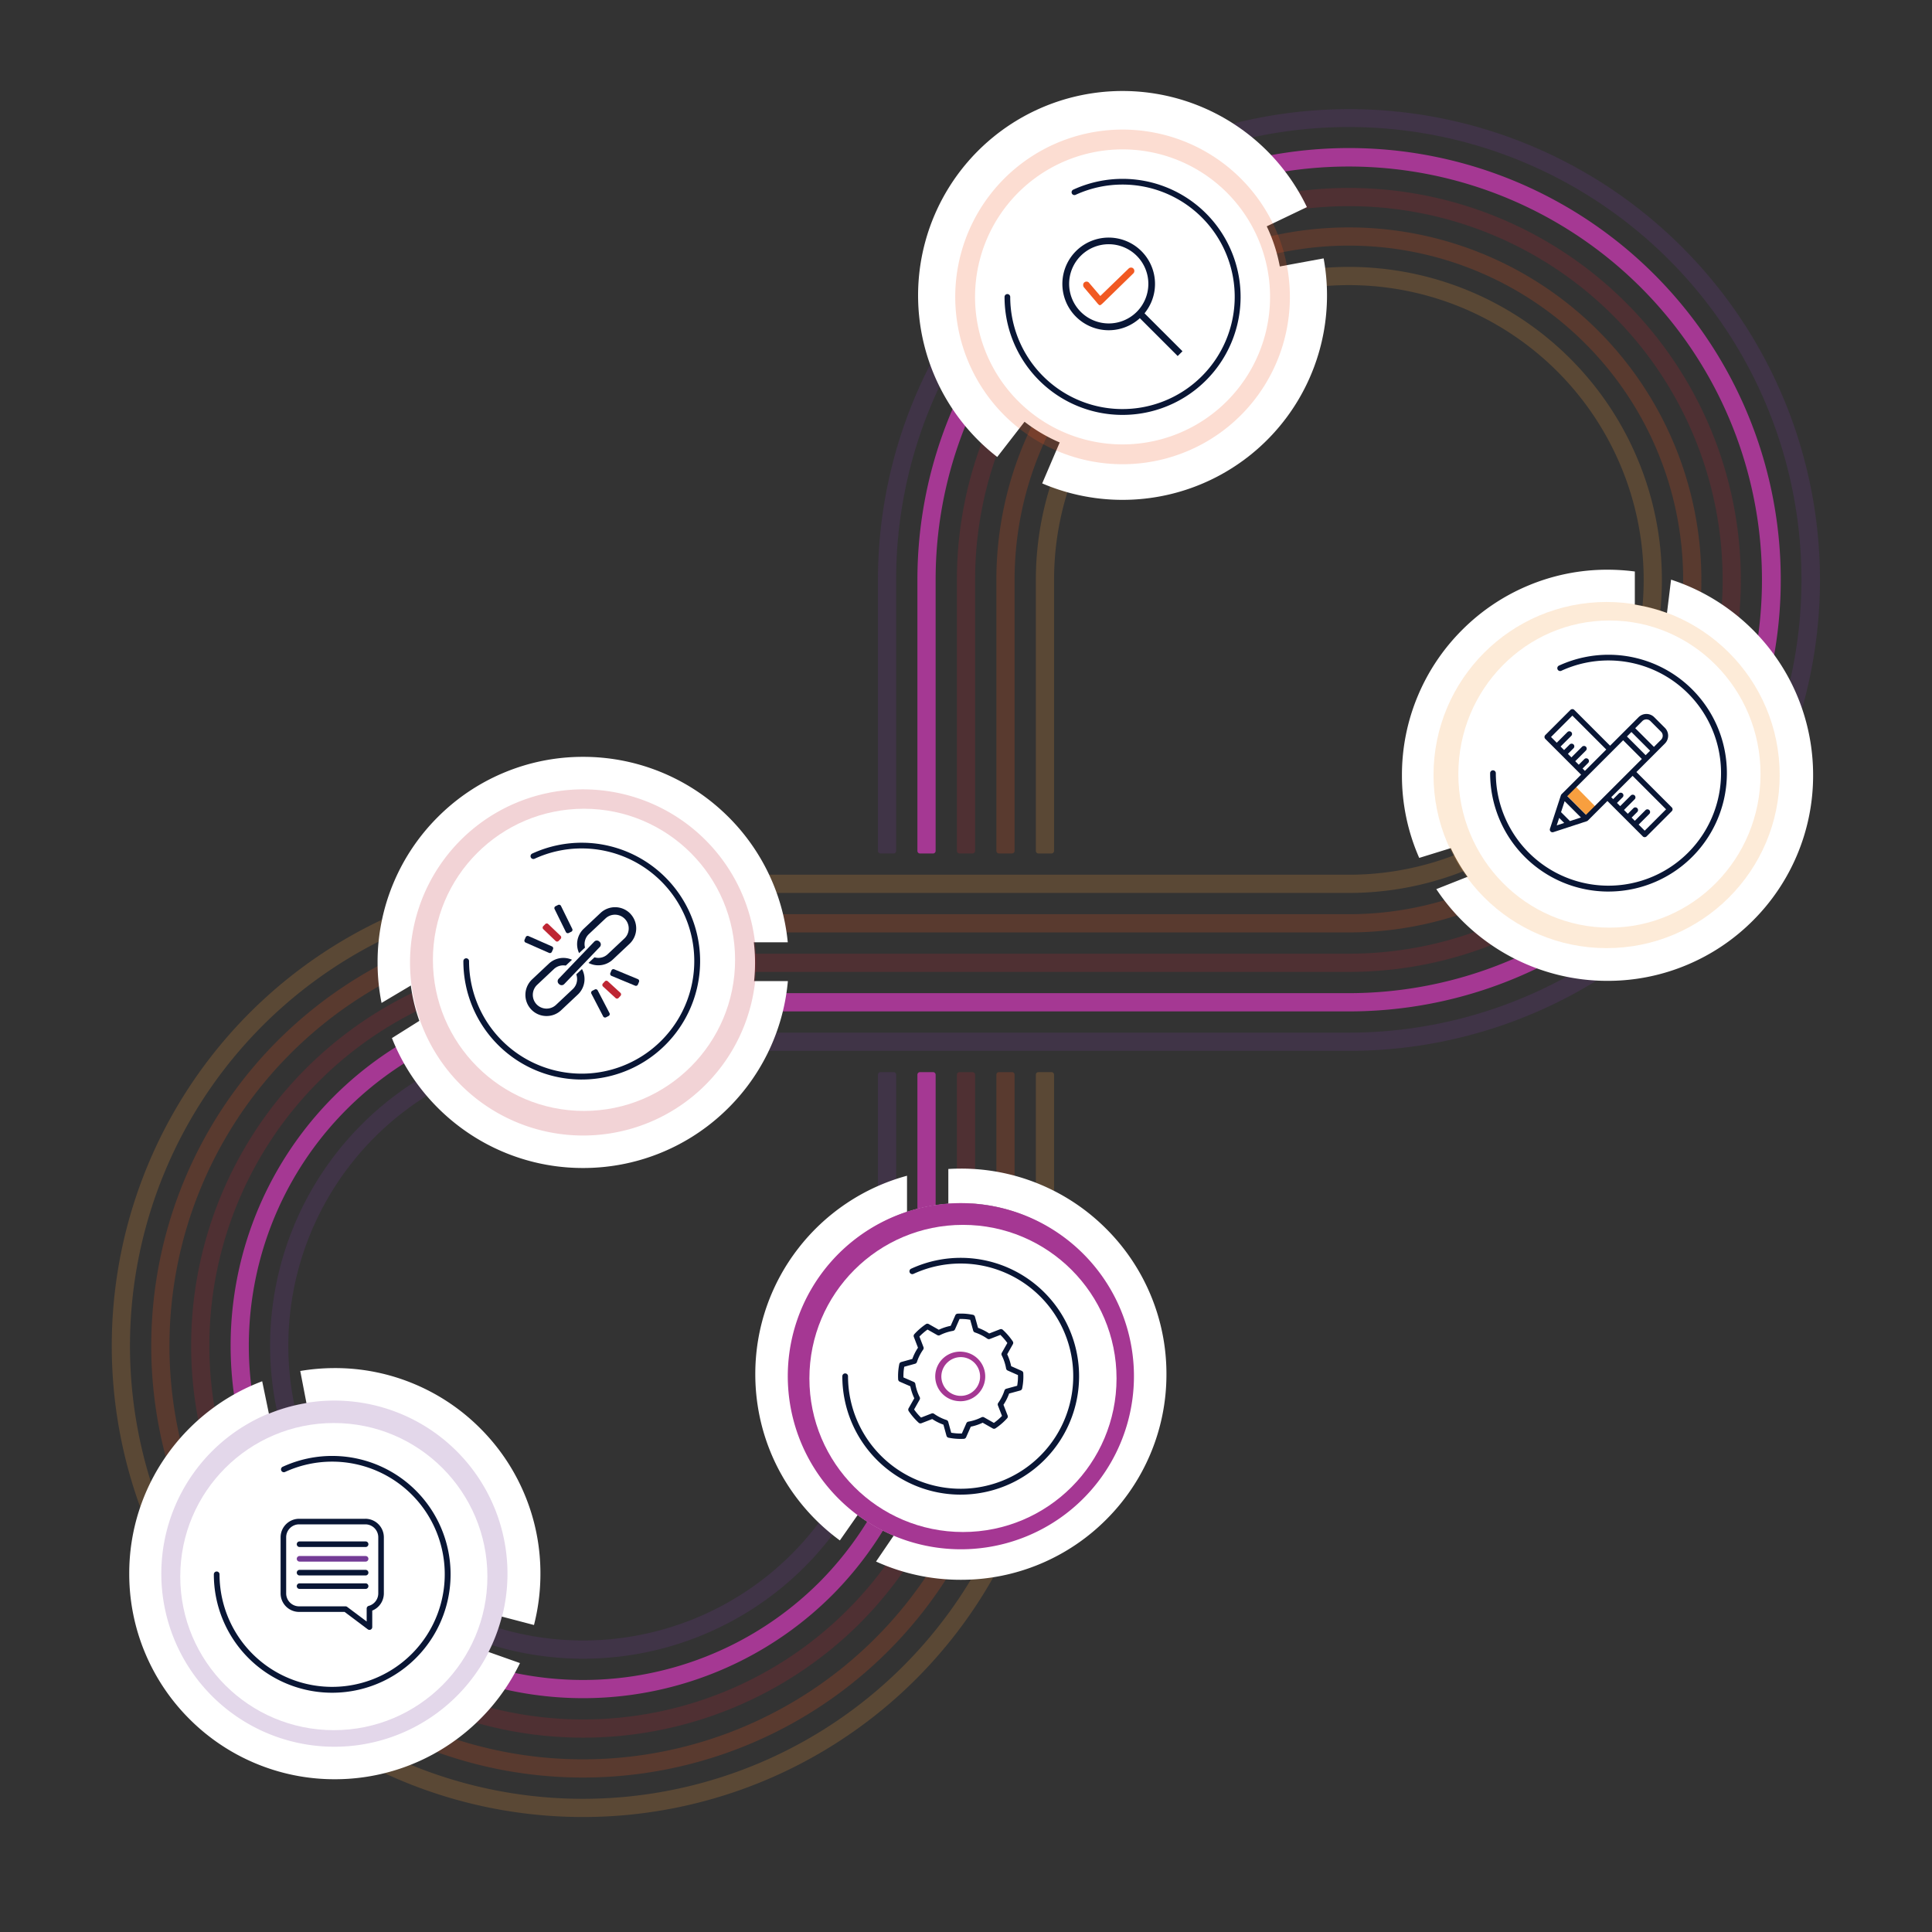 <svg xmlns="http://www.w3.org/2000/svg" xmlns:xlink="http://www.w3.org/1999/xlink" width="390" height="390" viewBox="0 0 390 390">
  <rect x="0" y="0" width="390" height="390" fill="#333333" stroke="none"/>
  <defs>
    <clipPath id="clip-path">
      <rect id="Rectangle_529" data-name="Rectangle 529" width="390" height="390" transform="translate(157.452 -28.293)" fill="none" opacity="0.2"/>
    </clipPath>
  </defs>
  <g id="_5_Collaborate" data-name="5 Collaborate" transform="translate(-1277.452 -1592.707)">
    <g id="Loop" transform="translate(1120 1621)">
      <g id="Group_77" data-name="Group 77" transform="translate(0)" clip-path="url(#clip-path)">
        <g id="Group_27583" data-name="Group 27583" transform="translate(0 -6.294)">
          <path id="Path_10088" data-name="Path 10088" d="M553.88,178.43a59.51,59.51,0,1,0-59.51-59.51v54.695a.525.525,0,0,1-.525.525h-2.629a.524.524,0,0,1-.524-.525V118.92a63.188,63.188,0,1,1,63.189,63.189H399.3A91.43,91.43,0,1,0,490.692,273.5V218.8a.524.524,0,0,1,.524-.525h2.629a.524.524,0,0,1,.525.525V273.5A95.108,95.108,0,1,1,399.3,178.43Z" transform="translate(-124.141 -23.854)" fill="#f89f3f" opacity="0.2"/>
          <path id="Path_10089" data-name="Path 10089" d="M490.359,206.874v54.111a79.9,79.9,0,0,1-23.478,56.836,79.127,79.127,0,1,1-55.649-135.379H565.808a75.449,75.449,0,1,0-75.449-75.449v54.695a.524.524,0,0,1-.525.524h-2.629a.524.524,0,0,1-.525-.524V106.992a79.127,79.127,0,1,1,79.127,79.128H411.232a75.449,75.449,0,1,0,75.449,75.449V206.874a.524.524,0,0,1,.524-.524h2.629a.524.524,0,0,1,.525.524" transform="translate(-136.068 -11.926)" fill="#be2633" opacity="0.2"/>
          <path id="Path_10090" data-name="Path 10090" d="M665.322,58.057a95.043,95.043,0,0,1-87.588,132.075H423.159a59.51,59.51,0,1,0,59.51,59.51V194.948a.524.524,0,0,1,.525-.525h2.629a.524.524,0,0,1,.525.525v54.695a63.189,63.189,0,1,1-63.189-63.189H577.734A91.408,91.408,0,0,0,613.311,10.866a91.365,91.365,0,0,0-126.964,84.2v54.695a.524.524,0,0,1-.525.525h-2.629a.524.524,0,0,1-.524-.525V95.066A95.086,95.086,0,0,1,665.322,58.057" transform="translate(-147.995)" fill="#733b96" opacity="0.2"/>
          <path id="Path_10091" data-name="Path 10091" d="M491.841,212.314a.524.524,0,0,1,.525.525v54.695a87.14,87.14,0,1,1-87.1-87.1H559.844a67.479,67.479,0,1,0-67.48-67.48v54.695a.525.525,0,0,1-.525.525h-2.629a.525.525,0,0,1-.525-.525V112.957a71.158,71.158,0,1,1,71.158,71.157H405.268a83.461,83.461,0,1,0,83.418,83.419V212.838a.524.524,0,0,1,.525-.525Z" transform="translate(-130.104 -17.891)" fill="#f15922" opacity="0.2"/>
          <path id="Path_10092" data-name="Path 10092" d="M571.771,184.448A83.439,83.439,0,0,0,604.242,24.169a83.4,83.4,0,0,0-115.89,76.86v54.7a.524.524,0,0,1-.525.524H485.2a.524.524,0,0,1-.525-.524v-54.7a87.139,87.139,0,1,1,87.1,87.1H417.195A67.48,67.48,0,1,0,464.96,303.271a68.054,68.054,0,0,0,19.714-48.108V200.911a.525.525,0,0,1,.525-.525h2.629a.525.525,0,0,1,.525.525v54.228a71.762,71.762,0,0,1-20.789,50.73,71.158,71.158,0,1,1-50.369-121.421Z" transform="translate(-142.031 -5.963)" fill="#a53893"/>
          <path id="Path_10093" data-name="Path 10093" d="M417.974,314.62a31.782,31.782,0,0,0,61.542-6.515" transform="translate(-172.821 -131.873)" fill="#f2f4ff"/>
          <path id="Path_10095" data-name="Path 10095" d="M581.04,452.445a31.778,31.778,0,1,0,10.3-60.666" transform="translate(-242.615 -167.637)" fill="#f2f4ff"/>
          <path id="Path_10097" data-name="Path 10097" d="M569.4,394.837a31.779,31.779,0,0,0-8.147,55.642" transform="translate(-228.556 -168.996)" fill="#f2f4ff"/>
          <path id="Path_10099" data-name="Path 10099" d="M478.06,272.5A31.778,31.778,0,0,0,415,280.045" transform="translate(-171.501 -105.139)" fill="#f2f4ff"/>
          <path id="Path_10101" data-name="Path 10101" d="M778.972,224.525a31.781,31.781,0,0,1,31.959-44.868" transform="translate(-326.095 -76.83)" fill="#f2f4ff"/>
          <path id="_02" data-name="02" d="M-10388.05,18539a41.447,41.447,0,0,1-34.558-18.516l6.688-2.645,0-.01a34.84,34.84,0,0,0,12,10.307,34.513,34.513,0,0,0,7.574,2.857,34.793,34.793,0,0,0,8.3,1,34.286,34.286,0,0,0,13.431-2.709,34.4,34.4,0,0,0,10.967-7.395,34.37,34.37,0,0,0,7.395-10.967,34.259,34.259,0,0,0,2.712-13.43,34.274,34.274,0,0,0-6.339-19.936,34.649,34.649,0,0,0-7.135-7.42,34.411,34.411,0,0,0-9.078-5.018l.873-7.105a41.269,41.269,0,0,1,11.5,5.855,41.666,41.666,0,0,1,9.077,8.994,41.291,41.291,0,0,1,5.956,11.439,41.437,41.437,0,0,1,2.14,13.189,41.244,41.244,0,0,1-3.261,16.156,41.369,41.369,0,0,1-8.894,13.191,41.323,41.323,0,0,1-13.192,8.893A41.222,41.222,0,0,1-10388.05,18539Zm-38.01-24.82v0a41.186,41.186,0,0,1-3.487-16.68,41.218,41.218,0,0,1,3.261-16.152,41.353,41.353,0,0,1,8.893-13.189,41.33,41.33,0,0,1,13.191-8.893,41.215,41.215,0,0,1,16.152-3.262,42.433,42.433,0,0,1,5.513.361v7.072a35.007,35.007,0,0,0-5.513-.437,34.306,34.306,0,0,0-13.429,2.711,34.376,34.376,0,0,0-10.966,7.395,34.4,34.4,0,0,0-7.395,10.965,34.3,34.3,0,0,0-2.711,13.43,34.7,34.7,0,0,0,.929,7.988,34.183,34.183,0,0,0,2.645,7.318l-.419-.687-6.663,2.061Z" transform="translate(10870 -18363)" fill="#fff"/>
          <path id="_03" data-name="03" d="M-10388.05,18539a41.259,41.259,0,0,1-23.589-7.352,41.643,41.643,0,0,1-8.874-8.293,41.445,41.445,0,0,1-6.132-10.578l6.049-3.8a34.378,34.378,0,0,0,4.966,9.256,34.677,34.677,0,0,0,7.443,7.287,34.258,34.258,0,0,0,20.137,6.482,34.438,34.438,0,0,0,23.114-8.883,34.412,34.412,0,0,0,11.185-21.848h7.034a41.357,41.357,0,0,1-13.261,26.8A41.377,41.377,0,0,1-10388.05,18539Zm-40.692-33.328v0a41.72,41.72,0,0,1-.8-8.172,41.218,41.218,0,0,1,3.261-16.152,41.353,41.353,0,0,1,8.893-13.189,41.33,41.33,0,0,1,13.191-8.893,41.215,41.215,0,0,1,16.152-3.262,41.4,41.4,0,0,1,27.97,10.838,41.384,41.384,0,0,1,13.336,26.6h-7.039a34.43,34.43,0,0,0-11.256-21.645,34.439,34.439,0,0,0-23.011-8.793,34.306,34.306,0,0,0-13.429,2.711,34.376,34.376,0,0,0-10.966,7.395,34.4,34.4,0,0,0-7.395,10.965,34.3,34.3,0,0,0-2.711,13.43,35.288,35.288,0,0,0,.27,4.332l-6.46,3.84Z" transform="translate(10663.213 -18325.223)" fill="#fff"/>
          <path id="_04" data-name="04" d="M-10388.05,18539a41.208,41.208,0,0,1-16.152-3.262,41.33,41.33,0,0,1-13.191-8.893,41.372,41.372,0,0,1-8.893-13.191,41.244,41.244,0,0,1-3.261-16.156,41.234,41.234,0,0,1,7.536-23.854,41.645,41.645,0,0,1,8.49-8.91,41.329,41.329,0,0,1,10.811-6.07l1.441,6.959a34.444,34.444,0,0,0-8.6,5.148,34.642,34.642,0,0,0-6.73,7.346,34.317,34.317,0,0,0-5.954,19.381,34.283,34.283,0,0,0,2.711,13.43,34.39,34.39,0,0,0,7.395,10.967,34.44,34.44,0,0,0,10.966,7.395,34.283,34.283,0,0,0,13.429,2.709,34.42,34.42,0,0,0,18.247-5.211,34.612,34.612,0,0,0,12.483-13.586l6.651,2.35a41.605,41.605,0,0,1-15.038,16.928A41.366,41.366,0,0,1-10388.05,18539Zm40.2-31.135v0l-6.771-1.775a34.488,34.488,0,0,0,1.079-8.59,34.273,34.273,0,0,0-2.712-13.43,34.377,34.377,0,0,0-7.395-10.965,34.337,34.337,0,0,0-10.967-7.395,34.316,34.316,0,0,0-13.431-2.711,34.92,34.92,0,0,0-5.653.461l-1.325-6.873a41.908,41.908,0,0,1,6.979-.584,41.222,41.222,0,0,1,16.155,3.262,41.323,41.323,0,0,1,13.192,8.893,41.34,41.34,0,0,1,8.894,13.189,41.218,41.218,0,0,1,3.261,16.152,41.636,41.636,0,0,1-1.3,10.365Z" transform="translate(10613.088 -18201.836)" fill="#fff"/>
          <path id="_05" data-name="05" d="M-10388.048,18539a41.17,41.17,0,0,1-17.123-3.686l4.012-5.895a34.327,34.327,0,0,0,13.111,2.578,34.292,34.292,0,0,0,13.43-2.709,34.419,34.419,0,0,0,10.965-7.393,34.433,34.433,0,0,0,7.395-10.967,34.3,34.3,0,0,0,2.711-13.432,34.3,34.3,0,0,0-2.711-13.43,34.4,34.4,0,0,0-7.395-10.965,34.34,34.34,0,0,0-10.965-7.395,34.315,34.315,0,0,0-13.43-2.711c-.8,0-1.647.031-2.531.094v-7.016c.841-.051,1.692-.076,2.531-.076a41.22,41.22,0,0,1,16.153,3.262,41.33,41.33,0,0,1,13.191,8.893,41.35,41.35,0,0,1,8.893,13.191,41.218,41.218,0,0,1,3.261,16.152,41.234,41.234,0,0,1-3.261,16.154,41.372,41.372,0,0,1-8.893,13.191,41.409,41.409,0,0,1-13.191,8.895A41.22,41.22,0,0,1-10388.048,18539Zm-24.421-7.943v0a41.84,41.84,0,0,1-12.419-14.436,41.288,41.288,0,0,1-3.444-9.121,41.675,41.675,0,0,1-1.213-10,41.411,41.411,0,0,1,2.3-13.672,41.27,41.27,0,0,1,6.394-11.752,41.572,41.572,0,0,1,9.7-9.057,41.266,41.266,0,0,1,12.233-5.58v7.3a34.347,34.347,0,0,0-9.485,4.893,34.7,34.7,0,0,0-7.481,7.471,34.332,34.332,0,0,0-4.906,9.479,34.428,34.428,0,0,0-1.763,10.914,34.705,34.705,0,0,0,1,8.281,34.27,34.27,0,0,0,2.842,7.557,34.782,34.782,0,0,0,10.251,11.98l-4.013,5.738Z" transform="translate(10739.464 -18242.098)" fill="#fff"/>
          <path id="Path_10103" data-name="Path 10103" d="M824.506,183.717a31.778,31.778,0,1,1-37.871,48" transform="translate(-330.613 -78.633)" fill="#f2f4ff"/>
          <path id="Path_10105" data-name="Path 10105" d="M617.551,67.136a31.78,31.78,0,1,1,47-41q.615,1.065,1.138,2.156" transform="translate(-252.979 -4.385)" fill="#f2f4ff"/>
          <path id="Path_10106" data-name="Path 10106" d="M617.551,67.146a31.78,31.78,0,1,1,47-41q.615,1.065,1.138,2.156" transform="translate(-252.979 -4.395)" fill="none" stroke="#fff" stroke-miterlimit="10" stroke-width="18.976"/>
          <path id="Path_10107" data-name="Path 10107" d="M682.726,55.731a31.785,31.785,0,0,1-43.751,34.982" transform="translate(-267.412 -23.854)" fill="#f2f4ff"/>
          <path id="Path_10108" data-name="Path 10108" d="M682.726,55.731a31.785,31.785,0,0,1-43.751,34.982" transform="translate(-267.412 -23.854)" fill="none" stroke="#fff" stroke-miterlimit="10" stroke-width="18.976"/>
          <path id="Path_10109" data-name="Path 10109" d="M409.952,500.379a31.786,31.786,0,0,0-35.835-38.649" transform="translate(-154.05 -197.463)" fill="#f2f4ff"/>
          <path id="Path_10111" data-name="Path 10111" d="M346.612,465.662a31.777,31.777,0,1,0,39.788,45.2q.4-.7.765-1.405" transform="translate(-133.926 -199.309)" fill="#f2f4ff"/>
          <path id="Path_10113" data-name="Path 10113" d="M609.516,57.912a31.776,31.776,0,1,1,43.407,11.631,31.776,31.776,0,0,1-43.407-11.631" transform="translate(-252.979 -4.385)" fill="#fff" stroke="#fff" stroke-width="1"/>
          <path id="Path_10118" data-name="Path 10118" d="M331.781,513.695a34.894,34.894,0,1,1,47.666,12.772,34.894,34.894,0,0,1-47.666-12.772" transform="translate(-137.044 -200.581)" fill="#fff"/>
          <path id="Path_10119" data-name="Path 10119" d="M331.362,509.017a31.776,31.776,0,1,1,43.407,11.631A31.776,31.776,0,0,1,331.362,509.017Z" transform="translate(-133.926 -197.463)" fill="none" stroke="#733b96" stroke-miterlimit="10" stroke-width="6.325" opacity="0.2"/>
          <path id="Path_10120" data-name="Path 10120" d="M600.538,396.343a34.894,34.894,0,1,0,12.772,47.666,34.894,34.894,0,0,0-12.772-47.666" transform="translate(-231.693 -170.755)" fill="#fff"/>
          <path id="Path_10121" data-name="Path 10121" d="M595.86,395.924a31.776,31.776,0,1,0,11.631,43.407A31.776,31.776,0,0,0,595.86,395.924Z" transform="translate(-228.556 -167.637)" fill="none" stroke="#a53793" stroke-miterlimit="10" stroke-width="6.325"/>
          <path id="Path_10122" data-name="Path 10122" d="M835.667,189.737a34.9,34.9,0,1,0,0,49.356,34.9,34.9,0,0,0,0-49.356" transform="translate(-329.021 -79.896)" fill="#fff"/>
          <circle id="Ellipse_54" data-name="Ellipse 54" cx="31.776" cy="31.776" r="31.776" transform="translate(449.99 102.68)" fill="none" stroke="#f89f3f" stroke-miterlimit="10" stroke-width="6.325" opacity="0.2"/>
          <path id="Path_10126" data-name="Path 10126" d="M467.226,250.315A34.894,34.894,0,1,0,480,297.981a34.894,34.894,0,0,0-12.772-47.666" transform="translate(-174.805 -108.177)" fill="#fff"/>
          <path id="Path_10127" data-name="Path 10127" d="M462.548,249.9A31.776,31.776,0,1,0,474.179,293.3,31.776,31.776,0,0,0,462.548,249.9Z" transform="translate(-171.496 -105.135)" fill="none" stroke="#be2634" stroke-miterlimit="10" stroke-width="6.325" opacity="0.2"/>
        </g>
      </g>
    </g>
    <g id="icons" transform="translate(1313.839 1717.963)">
      <g id="_05-2" data-name="05" transform="translate(127.001 122)">
        <circle id="Ellipse_85" data-name="Ellipse 85" cx="31" cy="31" r="31" fill="#fff"/>
        <path id="Path_117162" data-name="Path 117162" d="M600.411,438.607a5,5,0,1,0-.728,9.969c.121.009.245.014.368.014a5,5,0,0,0,.36-9.982m3.533,5.273a3.908,3.908,0,0,1-7.8-.569,3.938,3.938,0,0,1,3.91-3.628c.091,0,.183,0,.275.01a3.919,3.919,0,0,1,3.611,4.187" transform="translate(-569.496 -412.989)" fill="#a53893"/>
        <path id="Path_117163" data-name="Path 117163" d="M606.993,437.213a.542.542,0,0,0-.324-.471l-2.13-.943a10.663,10.663,0,0,0-.8-2.407l1.148-2.033a.541.541,0,0,0-.021-.57,13.033,13.033,0,0,0-2.014-2.336.549.549,0,0,0-.566-.107l-2.178.848a10.843,10.843,0,0,0-2.255-1.137l-.621-2.246a.545.545,0,0,0-.425-.39,14.266,14.266,0,0,0-1.525-.211,13.745,13.745,0,0,0-1.541-.013.541.541,0,0,0-.473.324l-.938,2.131a10.536,10.536,0,0,0-2.4.792l-2.033-1.153a.552.552,0,0,0-.576.024A13.293,13.293,0,0,0,585,429.326a.542.542,0,0,0-.106.562l.836,2.183a10.339,10.339,0,0,0-1.14,2.265l-2.245.623a.542.542,0,0,0-.389.42,12,12,0,0,0-.228,3.075.548.548,0,0,0,.326.476l2.132.928a10.285,10.285,0,0,0,.8,2.415l-1.147,2.027a.541.541,0,0,0,.021.569,12.944,12.944,0,0,0,2,2.337.542.542,0,0,0,.566.107l2.179-.844a10.424,10.424,0,0,0,2.264,1.134l.614,2.245a.549.549,0,0,0,.422.391,12.923,12.923,0,0,0,1.529.207c.279.021.565.032.872.032.208,0,.433-.005.668-.015a.54.54,0,0,0,.475-.324l.941-2.129a10.391,10.391,0,0,0,2.4-.8l2.026,1.151a.542.542,0,0,0,.57-.02,12.607,12.607,0,0,0,2.338-2.02.541.541,0,0,0,.105-.564l-.842-2.169a10.312,10.312,0,0,0,1.141-2.268l2.241-.612a.541.541,0,0,0,.39-.417,11.871,11.871,0,0,0,.228-3.084m-3.8,3.5a9.2,9.2,0,0,1-1.257,2.5.542.542,0,0,0-.064.512l.823,2.119a11.558,11.558,0,0,1-1.633,1.412l-1.979-1.124a.542.542,0,0,0-.515-.012,9.306,9.306,0,0,1-2.651.876.544.544,0,0,0-.407.317l-.918,2.08c-.388.008-.742,0-1.077-.026s-.7-.067-1.071-.13l-.6-2.193a.544.544,0,0,0-.356-.374,9.314,9.314,0,0,1-2.5-1.252.544.544,0,0,0-.511-.063l-2.125.823a11.826,11.826,0,0,1-1.4-1.634l1.121-1.982a.543.543,0,0,0,.011-.515,9.192,9.192,0,0,1-.879-2.659.544.544,0,0,0-.32-.409l-2.081-.906c-.008-.388,0-.744.023-1.081s.073-.706.135-1.071l2.193-.609a.543.543,0,0,0,.372-.356,9.251,9.251,0,0,1,1.254-2.494.544.544,0,0,0,.064-.51l-.817-2.132a12.184,12.184,0,0,1,1.631-1.409l1.983,1.124a.545.545,0,0,0,.512.013,9.458,9.458,0,0,1,2.652-.874.544.544,0,0,0,.407-.317l.916-2.082c.368-.008.731,0,1.077.023s.677.069,1.071.135l.605,2.191a.545.545,0,0,0,.354.372,9.765,9.765,0,0,1,2.5,1.258.542.542,0,0,0,.507.06l2.123-.826a11.976,11.976,0,0,1,1.411,1.635l-1.121,1.984a.545.545,0,0,0-.012.512,9.532,9.532,0,0,1,.879,2.656.544.544,0,0,0,.316.405l2.08.922c.008.36,0,.722-.022,1.075-.033.382-.078.737-.136,1.079l-2.191.6a.544.544,0,0,0-.375.358" transform="translate(-563.812 -407.272)" fill="#091635"/>
        <path id="Path_117164" data-name="Path 117164" d="M586.005,453.374a23.879,23.879,0,0,1-23.9-23.9.574.574,0,1,1,1.148,0A22.732,22.732,0,1,0,576.493,408.8a.574.574,0,1,1-.481-1.041,23.9,23.9,0,1,1,9.993,45.614" transform="translate(-555.457 -398.918)" fill="#091635"/>
      </g>
      <g id="_04-2" data-name="04" transform="translate(0 162)">
        <circle id="Ellipse_89" data-name="Ellipse 89" cx="31" cy="31" r="31" fill="#fff"/>
        <path id="Path_117185" data-name="Path 117185" d="M364.914,523.061a23.879,23.879,0,0,1-23.9-23.9.574.574,0,0,1,1.148,0A22.732,22.732,0,1,0,355.4,478.489a.574.574,0,1,1-.481-1.042,23.9,23.9,0,1,1,9.993,45.614" transform="translate(-334.234 -468.616)" fill="#091635"/>
        <path id="Path_117186" data-name="Path 117186" d="M381.609,497.368H368.238A3.74,3.74,0,0,0,364.5,501.1v11.331a3.739,3.739,0,0,0,3.735,3.736h9.18l4.685,3.514a.567.567,0,0,0,.337.112.552.552,0,0,0,.251-.059.559.559,0,0,0,.312-.5V515.9a3.755,3.755,0,0,0,2.342-3.464V501.1a3.74,3.74,0,0,0-3.736-3.736m2.61,3.736v11.331a2.62,2.62,0,0,1-1.927,2.518.563.563,0,0,0-.415.543v2.612l-3.934-2.951a.561.561,0,0,0-.337-.112h-9.368a2.614,2.614,0,0,1-2.61-2.61V501.1a2.613,2.613,0,0,1,2.61-2.61h13.371a2.613,2.613,0,0,1,2.61,2.61" transform="translate(-344.244 -478.036)" fill="#091635"/>
        <path id="Path_117187" data-name="Path 117187" d="M384.125,520.077H370.792a.563.563,0,1,0,0,1.125h13.333a.563.563,0,0,0,0-1.125" transform="translate(-346.684 -487.714)" fill="#091635"/>
        <path id="Path_117188" data-name="Path 117188" d="M384.125,515.338H370.792a.563.563,0,1,0,0,1.125h13.333a.563.563,0,0,0,0-1.125" transform="translate(-346.684 -485.694)" fill="#091635"/>
        <path id="Path_117189" data-name="Path 117189" d="M384.125,510.467H370.792a.563.563,0,1,0,0,1.125h13.333a.563.563,0,0,0,0-1.125" transform="translate(-346.684 -483.618)" fill="#733b96"/>
        <path id="Path_117190" data-name="Path 117190" d="M384.125,505.333H370.792a.563.563,0,1,0,0,1.125h13.333a.563.563,0,0,0,0-1.125" transform="translate(-346.684 -481.43)" fill="#091635"/>
      </g>
      <g id="_03-2" data-name="03" transform="translate(51.001 38)">
        <circle id="Ellipse_88" data-name="Ellipse 88" cx="30.5" cy="30.5" r="30.5" fill="#fff" opacity="0.995"/>
        <path id="Path_117174" data-name="Path 117174" d="M452.693,307.347a23.879,23.879,0,0,1-23.9-23.9.574.574,0,1,1,1.148,0,22.732,22.732,0,1,0,13.239-20.674.574.574,0,1,1-.481-1.042,23.9,23.9,0,1,1,9.993,45.614" transform="translate(-422.644 -252.685)" fill="#091635"/>
        <path id="Path_117175" data-name="Path 117175" d="M462.27,302.758l-.086-.081a.72.72,0,0,1-.021-1.015l7.191-7.5a.718.718,0,0,1,1.014-.022l.086.082a.72.72,0,0,1,.022,1.014l-7.191,7.5a.718.718,0,0,1-1.014.022" transform="translate(-436.779 -267.34)" fill="#091635"/>
        <path id="Path_117176" data-name="Path 117176" d="M479.58,283.567a4.282,4.282,0,0,0-6.044-.187l-3.389,3.186a4.283,4.283,0,0,0-.943,4.925l1.195-1.116a2.772,2.772,0,0,1,.773-2.719l3.389-3.186a2.779,2.779,0,0,1,3.807,4.049l-3.389,3.186a2.75,2.75,0,0,1-1.989.749,2.82,2.82,0,0,1-.675-.114l-1.21,1.13a4.275,4.275,0,0,0,1.839.48l.136,0A4.243,4.243,0,0,0,476,292.8l3.389-3.186a4.286,4.286,0,0,0,.187-6.044" transform="translate(-439.694 -262.348)" fill="#091635"/>
        <path id="Path_117177" data-name="Path 117177" d="M460.881,303.383a2.786,2.786,0,0,1,.166,1.037,2.758,2.758,0,0,1-.87,1.939l-3.388,3.186a2.791,2.791,0,0,1-3.928-.121,2.783,2.783,0,0,1,.122-3.928l3.388-3.186a2.769,2.769,0,0,1,2.389-.7l1.26-1.177a4.285,4.285,0,0,0-4.674.787l-3.388,3.186a4.282,4.282,0,0,0-.187,6.045h0a4.242,4.242,0,0,0,2.983,1.34l.136,0a4.245,4.245,0,0,0,2.925-1.156l3.388-3.186a4.28,4.28,0,0,0,.831-5.144Z" transform="translate(-431.941 -269.95)" fill="#091635"/>
        <path id="Path_117178" data-name="Path 117178" d="M457.812,288.064a.432.432,0,0,0-.609.013l-.4.414a.431.431,0,0,0,.013.609l2.486,2.382a.433.433,0,0,0,.609-.013l.4-.414a.432.432,0,0,0-.013-.609Z" transform="translate(-434.53 -264.787)" fill="#be2633"/>
        <path id="Path_117179" data-name="Path 117179" d="M462.141,281.6a.432.432,0,0,0-.576-.2l-.515.254a.43.43,0,0,0-.2.576l2.282,4.634a.43.43,0,0,0,.576.2l.515-.254a.431.431,0,0,0,.218-.248.427.427,0,0,0-.022-.328Z" transform="translate(-436.288 -261.982)" fill="#091635"/>
        <path id="Path_117180" data-name="Path 117180" d="M455.814,294.435l-4.726-2.082a.429.429,0,0,0-.568.22l-.231.525a.43.43,0,0,0-.007.329.426.426,0,0,0,.228.238l4.726,2.082a.43.43,0,0,0,.568-.22l.231-.525a.43.43,0,0,0-.22-.567" transform="translate(-431.788 -266.649)" fill="#091635"/>
        <path id="Path_117181" data-name="Path 117181" d="M478.787,308.2a.432.432,0,0,0-.608.026l-.388.422a.431.431,0,0,0,.026.609l2.536,2.328a.431.431,0,0,0,.608-.026l.388-.423a.425.425,0,0,0,.113-.309.429.429,0,0,0-.139-.3Z" transform="translate(-443.476 -273.371)" fill="#be2633"/>
        <path id="Path_117182" data-name="Path 117182" d="M475.061,311.315a.429.429,0,0,0-.58-.183l-.509.265a.428.428,0,0,0-.184.58l2.38,4.583a.431.431,0,0,0,.383.232.418.418,0,0,0,.2-.048l.51-.265a.431.431,0,0,0,.183-.581Z" transform="translate(-441.798 -274.647)" fill="#091635"/>
        <path id="Path_117183" data-name="Path 117183" d="M486.253,306.258a.425.425,0,0,0-.233-.232l-4.77-1.981a.433.433,0,0,0-.562.233l-.22.53a.43.43,0,0,0,.233.562l4.769,1.98a.427.427,0,0,0,.165.034.435.435,0,0,0,.163-.033.428.428,0,0,0,.234-.233l.22-.53a.429.429,0,0,0,0-.329" transform="translate(-444.651 -271.634)" fill="#091635"/>
      </g>
      <g id="_02-2" data-name="02" transform="translate(258)">
        <ellipse id="Ellipse_86" data-name="Ellipse 86" cx="30.5" cy="31" rx="30.5" ry="31" fill="#fff"/>
        <path id="Path_117166" data-name="Path 117166" d="M813.894,241.218a23.879,23.879,0,0,1-23.9-23.9.574.574,0,0,1,1.148,0,22.732,22.732,0,1,0,13.239-20.674.574.574,0,1,1-.481-1.042,23.9,23.9,0,1,1,9.993,45.614" transform="translate(-783.577 -186.502)" fill="#091635"/>
        <path id="Path_117167" data-name="Path 117167" d="M818.378,239.381l4.349,4.412-1.614,1.941-4.513-4.526Z" transform="translate(-794.915 -206.089)" fill="#f89f3f"/>
        <path id="Path_117168" data-name="Path 117168" d="M834.809,232.383l-7.141-7.141.813-.813,1.44-1.439h0l3.5-3.5a2.243,2.243,0,0,0,0-3.165l-2.151-2.151a2.241,2.241,0,0,0-3.165,0l-3.5,3.5h0l-2.252,2.252-7.226-7.227a.557.557,0,0,0-.77,0l-5.081,5.082a.544.544,0,0,0,0,.77l7.226,7.226-3.93,3.93v0l-.015.014s-.006.01-.01.015a.508.508,0,0,0-.093.139.364.364,0,0,0-.018.038c0,.008-.008.015-.011.023l-2.209,6.755a.543.543,0,0,0,.518.713.518.518,0,0,0,.169-.027l6.754-2.208c.008,0,.016-.009.023-.011s.025-.012.037-.018a.537.537,0,0,0,.141-.094s.01-.005.014-.01l.014-.014v0l3.93-3.93,5.147,5.147h0l1.993,1.993a.546.546,0,0,0,.77,0l5.082-5.082a.545.545,0,0,0,0-.77M817.933,223.4a.544.544,0,1,0-.77-.769l-1.134,1.134-.709-.709,2.155-2.156a.544.544,0,0,0,0-.77.557.557,0,0,0-.77,0l-2.155,2.155-.709-.709,1.134-1.134a.544.544,0,0,0,.16-.386.538.538,0,0,0-.16-.384.556.556,0,0,0-.77,0l-1.134,1.134-.71-.709,2.156-2.155a.544.544,0,0,0,0-.77.556.556,0,0,0-.769,0l-2.156,2.156-1.16-1.16,4.311-4.312,6.842,6.842-4.312,4.312-.473-.473Zm12.342,10.3a.544.544,0,0,0-.77-.769l-2.156,2.156-.645-.646,1.143-1.142a.545.545,0,0,0-.77-.771l-1.143,1.142-.773-.774,2.156-2.155a.544.544,0,0,0,0-.77.556.556,0,0,0-.77,0l-2.156,2.155-.645-.645,1.143-1.143a.545.545,0,0,0,0-.77.558.558,0,0,0-.77,0l-1.142,1.143-.388-.388,4.312-4.311,6.756,6.756-4.312,4.311-1.224-1.223Zm-8.842-3.761h0l-3.946,3.946-.147-.148-3.628-3.627,3.946-3.947,7.333-7.334,3.776,3.776-1.055,1.055h0Zm8.1-8.1-3.775-3.775.067-.067.835-.836,3.776,3.775Zm1.673-1.673-3.776-3.775,1.441-1.441a1.151,1.151,0,0,1,1.625,0l2.15,2.151a1.154,1.154,0,0,1,0,1.625Zm-18.75,13.176.725-2.217,3.291,3.291-2.216.725Zm-.379,1.16,1.019,1.019-1.514.495Z" transform="translate(-791.725 -194.653)" fill="#091635"/>
      </g>
    </g>
    <g id="_01" data-name="01" transform="translate(1472.274 1620.859)">
      <ellipse id="Ellipse_120" data-name="Ellipse 120" cx="30.402" cy="30.901" rx="30.402" ry="30.901" transform="translate(1.586 1.19)" fill="#fff"/>
      <path id="Path_117541" data-name="Path 117541" d="M609.516,57.912a31.776,31.776,0,1,1,43.407,11.631A31.776,31.776,0,0,1,609.516,57.912Z" transform="translate(-605.254 -10.243)" fill="#fff" stroke="#f15922" stroke-miterlimit="10" stroke-width="4" opacity="0.2"/>
      <ellipse id="Ellipse_87" data-name="Ellipse 87" cx="30.402" cy="30.901" rx="30.402" ry="30.901" transform="translate(1.586 1.19)" fill="#fff" opacity="0"/>
      <path id="Path_117170" data-name="Path 117170" d="M642.992,71.8A23.8,23.8,0,0,1,619.17,47.981a.572.572,0,1,1,1.144,0,22.659,22.659,0,1,0,13.2-20.608.572.572,0,1,1-.479-1.039A23.824,23.824,0,1,1,642.992,71.8" transform="translate(-611.21 -16.199)" fill="#091635"/>
      <path id="Path_117171" data-name="Path 117171" d="M656.36,60.34l-.1-.1-.1-.1c.03-.037.057-.078.086-.116s.057-.077.086-.116a9.351,9.351,0,1,0-1.339,1.408c.037-.031.07-.065.107-.1l.106-.1.1.1.1.1,7.443,7.445.969-.968Zm-15.422-6.153a7.995,7.995,0,1,1,7.995,7.995,8,8,0,0,1-7.995-7.995" transform="translate(-619.941 -25.043)" fill="#091635"/>
      <path id="Path_117172" data-name="Path 117172" d="M657.04,55.648a.6.6,0,0,0-.481-.189h0a.679.679,0,0,0-.484.21l-5.706,5.523-2.329-2.732a.646.646,0,0,0-.455-.171.681.681,0,0,0-.412.139.626.626,0,0,0-.254.432.843.843,0,0,0,.123.558l2.615,3.082c.326.426.491.516.548.537.118.043.242.031.785-.5,1.148-1.125,6.071-5.922,6.1-5.959a.708.708,0,0,0-.047-.93" transform="translate(-623.082 -29.595)" fill="#f15922"/>
    </g>
  </g>
</svg>

